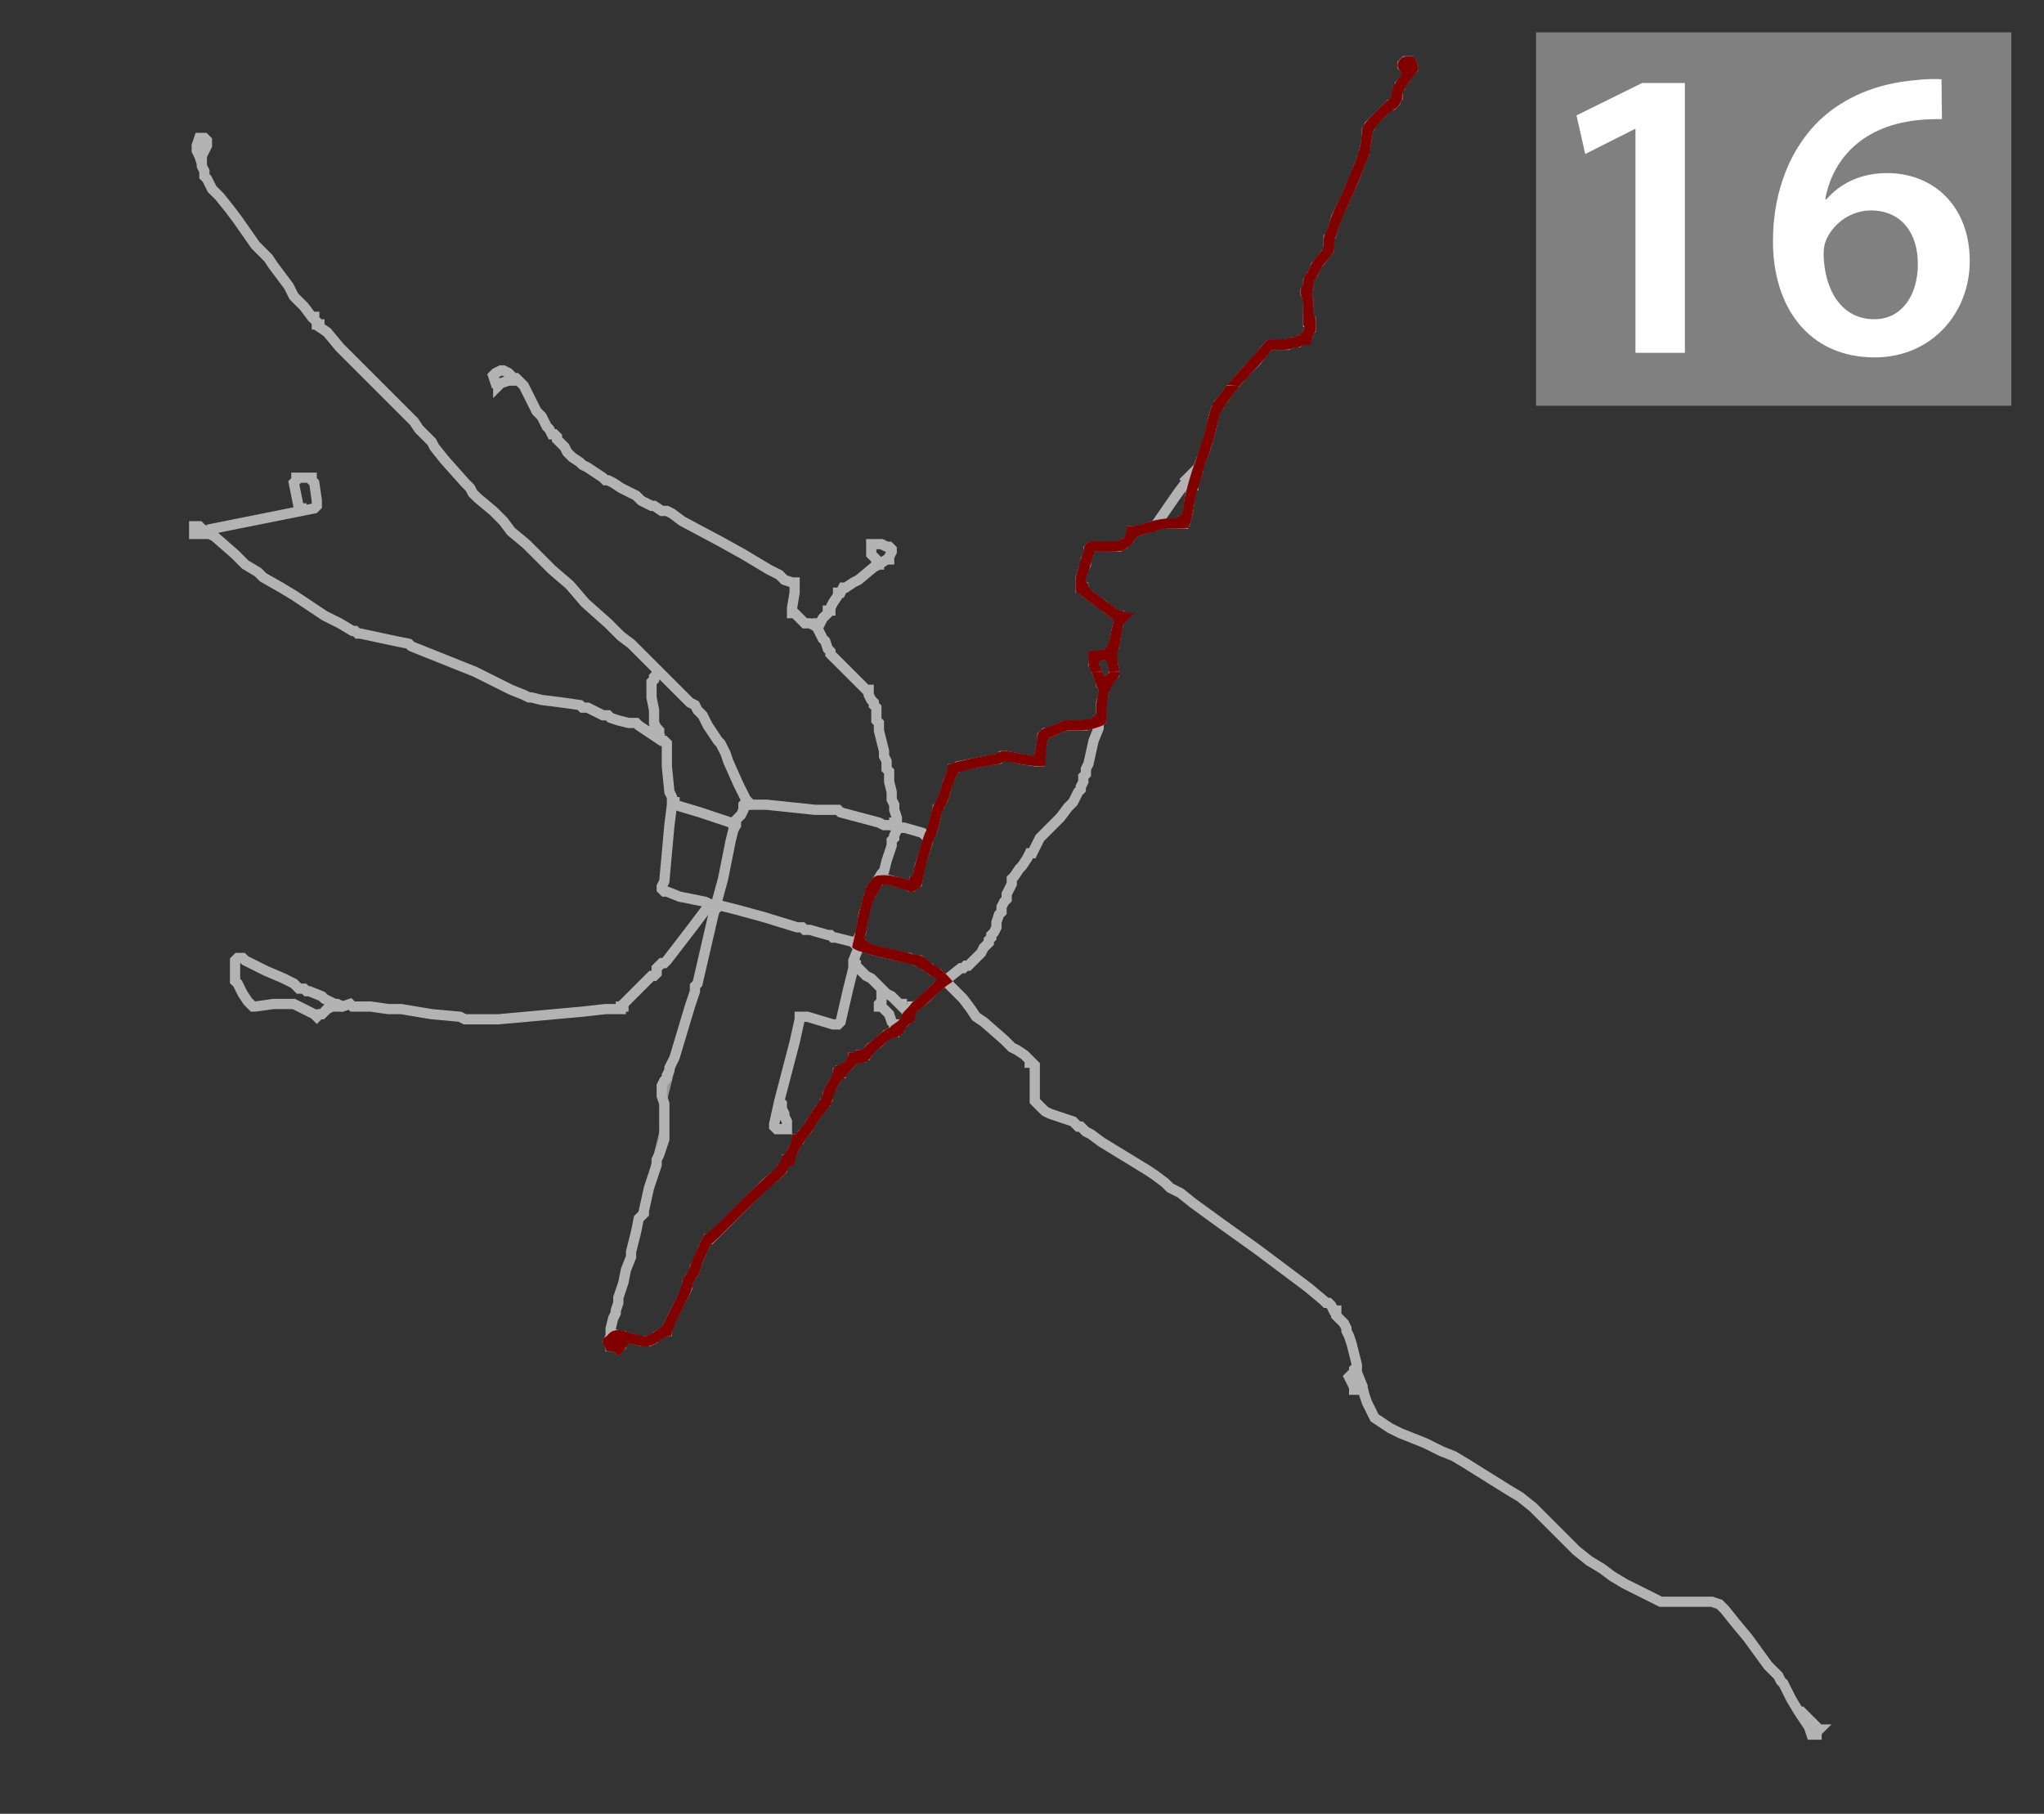 <?xml version="1.0" encoding="UTF-8" standalone="no"?>
<svg
   xmlns:ns="http://purl.org/dc/elements/1.1"
   xmlns:dc="http://purl.org/dc/elements/1.1/"
   xmlns:cc="http://creativecommons.org/ns#"
   xmlns:rdf="http://www.w3.org/1999/02/22-rdf-syntax-ns#"
   xmlns:svg="http://www.w3.org/2000/svg"
   xmlns="http://www.w3.org/2000/svg"
   xmlns:sodipodi="http://sodipodi.sourceforge.net/DTD/sodipodi-0.dtd"
   xmlns:inkscape="http://www.inkscape.org/namespaces/inkscape"
   width="800px"
   height="710px"
   viewBox="0 0 800 710"
   id="svg2"
   version="1.1"
   inkscape:version="0.91 r13725"
   sodipodi:docname="Linia nr 16.svg">
  <rect x="0" y="0" width="800" height="710" fill="#333333" stroke="none"/>
  <sodipodi:namedview
     pagecolor="#ffffff"
     bordercolor="#666666"
     borderopacity="1"
     objecttolerance="10"
     gridtolerance="10"
     guidetolerance="10"
     inkscape:pageopacity="0"
     inkscape:pageshadow="2"
     inkscape:window-width="1366"
     inkscape:window-height="706"
     id="namedview188"
     showgrid="false"
     inkscape:zoom="0.80348575"
     inkscape:cx="360.32247"
     inkscape:cy="426.47723"
     inkscape:window-x="-8"
     inkscape:window-y="-8"
     inkscape:window-maximized="1"
     inkscape:current-layer="svg2" />
  <!-- GENERATION TIME Fri Aug 28 23:43:25 CEST 2015 -->
  <title
     id="title">Trams in Szczecin</title>
  <desc
     id="description">
Created with ShareMap.org.
License: CC-BY-SA 3.0.
To see interactive map visit http://sharemap.org/public/Trams_in_Szczecin.
Trams in Szczecin
</desc>
  <!-- 	 -->
  <!-- End of background -->
  <!-- Normal layer this.components -->
  <!-- End of normal layer this.components -->
  <!--Top layer points-->
  <!--End of top layer points-->
  <!--Footer - map scale and attribution-->
  <!--End of this.footer-->
  <defs
     id="defs186" />
  <g
     id="g4227">
    <g
       style="stroke:#b3b3b3"
       id="root"
       height="710"
       width="800"
       y="0"
       x="0">
      <g
         style="stroke:#b3b3b3"
         id="New_container_22"
         height="710"
         width="800"
         y="0"
         x="0" />
      <path
         id="Line_a_1345926926_28"
         style="fill:none;stroke:#b3b3b3;stroke-width:4"
         d="m 531,537 0,-3 -2,-8 -1,-3 -1,-2 0,-1 -1,-2 -2,-2 -1,-1 0,-2 -1,0 -1,-2 -1,-1 -1,0 -1,-1 -6,-5 -20,-15 -14,-10 -11,-8 -5,-4 -4,-2 -2,-2 -4,-3 -3,-2 -18,-11 -4,-3 -2,-1 -2,-2 -1,0 -1,-1 -1,-1 -3,-1 -6,-2 -2,-1 -1,-1 -1,-1 -1,-1 -1,-1 0,-1 0,-1 0,-2 0,-5 0,-2 0,-1 0,-2 -1,-1 -1,0 0,-1 -2,-2 -3,-2 -2,-1 -3,-3 -8,-7 -3,-2 -2,-3 -3,-4 -4,-4 -4,-4 -2,-2 -2,-1 -1,-1 -2,-1 -1,-1 -1,-1 -2,0 -2,-1 -1,0 -9,-2 -4,-1 -3,-1 -2,-1 0,-1 -1,-1 0,-1 1,-2 1,-7 2,-7 1,-1 2,-4 1,-1 1,-1 0,0 1,0 4,1 4,1 2,1 1,0 0,0 1,-1 0,0 0,-1 1,0 1,-6 3,-9 0,-1 0,-1 0,-1 0,0 -1,0 -1,-1 -7,-2 -2,0 -1,-1 0,0 0,-1 0,-1 0,-1 -1,-3 0,-1 0,-1 -1,-2 0,-3 -1,-4 0,-2 0,-1 0,-1 -1,-1 0,-3 -1,-2 0,-2 -2,-8 0,-3 -1,-1 0,-4 0,-1 -1,-1 0,-1 -1,-1 -1,-2 0,-2 -1,0 -1,-1 -7,-7 -4,-4 -1,-1 0,0 -1,-1 0,-1 -1,-1 -1,-3 -1,-1 -2,-4 0,0 0,-1 0,-1 1,0 0,0 1,-2 2,-2 0,-1 1,0 0,-1 0,0 1,-2 2,-3 0,-1 1,0 1,-2 1,0 3,-2 2,-1 6,-5 2,-1 3,-2 1,0 0,0 0,-1 0,0 1,-2 0,0 0,-1 0,0 -1,-1 0,0 -1,0 -2,-1 -3,0 -1,0 0,0 0,0 0,2 0,0 0,1 0,1 3,3 0,1 -1,0 0,1"
         inkscape:connector-curvature="0" />
      <path
         id="Line_a_1345926926_48"
         style="fill:none;stroke:#b3b3b3;stroke-width:4"
         d="m 320,246 0,-1 0,0 -1,0 0,0 -2,-1 -1,0 -1,0 -2,-2 -2,-2 -1,0 0,-1 0,0 0,0 0,-1 1,-6 0,-2 0,-1 0,0 0,0 0,-1 -1,0 -3,-1 -1,-1 -1,-1 -4,-2 -10,-6 -9,-5 -15,-8 -4,-3 -2,-1 -2,0 -3,-2 -1,0 -4,-2 -2,-2 -6,-3 -3,-2 -2,-1 -1,0 -1,-1 -6,-4 -2,-1 -1,-1 -3,-2 -2,-2 -1,-2 -1,-1 -2,-2 0,-1 -1,-1 -1,0 -1,-2 -1,-1 -1,-2 -1,-2 -2,-2 -1,-2 -4,-8 -2,-2 0,0 -1,-1 -1,0 -1,-1 -1,-1 -2,-1 -1,0 -2,1 0,0 -1,1 0,0 1,3 1,0 0,1 1,-1 3,-1 1,0 1,0 0,-1 1,0 1,1"
         inkscape:connector-curvature="0" />
      <path
         id="Line_a_1345926926_68"
         style="fill:none;stroke:#b3b3b3;stroke-width:4"
         d="m 337,370 -2,-1 -8,-2 -1,0 -1,-1 -1,0 -7,-2 -2,0 -1,-1 -2,0 -13,-4 -11,-3 -8,-2 -2,0 -2,-1 -10,-2 -5,-2 -1,0 0,0 -1,-1 0,0 0,-1 1,-2 2,-22 1,-8 0,-1 0,0 0,-2 -1,-2 -1,-10 0,-4 0,-5 -1,-1 0,0 -1,0 -6,-4 -3,-2 -1,-1 -3,0 -4,-1 -3,-1 -1,-1 -2,0 -6,-3 -2,0 -1,-1 -7,-1 -8,-1 -4,-1 -1,0 -2,-1 -5,-2 -14,-7 -25,-10 -1,-1 -5,-1 -14,-3 -1,0 -1,-1 -1,0 -5,-3 -6,-3 -12,-8 -5,-3 -7,-4 -1,-1 -1,-1 -5,-3 -4,-4 -8,-7 -2,-1 -1,-1 -2,-1 -1,-1 0,0 -1,0 -1,0 0,0 0,1 0,1 0,0 0,1 1,0 1,0 0,0 1,0 1,0 1,0 1,0"
         inkscape:connector-curvature="0" />
      <path
         id="Line_a_1345926926_79"
         style="fill:none;stroke:#b3b3b3;stroke-width:4"
         d="m 340,351 1,-2 0,-1 1,-1 3,-5 1,-1 0,0 0,0 1,-4 1,-3 1,-3 0,-2 1,-1 0,-1 1,-2 0,0 1,-1 1,0 1,0"
         inkscape:connector-curvature="0" />
      <path
         id="Line_a_1345926926_80"
         style="fill:none;stroke:#b3b3b3;stroke-width:4"
         d="m 351,323 0,1 0,0 0,1"
         inkscape:connector-curvature="0" />
      <path
         id="Line_a_1345926926_81"
         style="fill:none;stroke:#b3b3b3;stroke-width:4"
         d="m 351,323 -2,0 -1,0 -2,0 -2,-1 -15,-4 -1,-1 -5,0 -4,0 -19,-2 -5,0 -1,0 -1,0 -1,0 -1,1 0,1 -1,2 -2,2 0,1 -1,0 0,0 -1,0 -6,-2 -6,-2 -10,-3 0,-1 -1,0 0,0 0,0"
         inkscape:connector-curvature="0" />
      <path
         id="Line_a_1345926926_101"
         style="fill:#999999;stroke:#b3b3b3;stroke-width:4"
         d="m 288,322 0,1 -1,2 -1,4 -3,15 -3,11 -1,4 -6,26 -1,1 0,2 -2,6 -6,20 -2,4 0,1 -1,2 0,1 -1,1 -1,2 0,1 0,1 0,2 1,3 0,1 0,7 0,3 0,1 0,2 -2,6 -1,2 0,2 -3,9 -2,9 0,1 -1,1 -1,1 -1,5 -2,8 0,2 -2,5 -1,5 -2,6 0,2 -1,3 0,1 -1,2 -1,4 0,1 0,1 0,1 -1,2 1,1 0,1 1,0 1,0 1,1 1,-1 0,0 0,-1 1,-1 -1,-1 0,-1 -1,0 0,0 -2,-1 0,0 -1,0 0,-1 0,-1"
         inkscape:connector-curvature="0" />
      <path
         id="Line_a_1345926926_121"
         style="fill:none;stroke:#b3b3b3;stroke-width:4"
         d="m 242,523 5,1 4,1 1,0 2,0 2,-1 1,-1 3,-2 1,0 0,-1 1,-2 5,-10 2,-4 0,-2 1,-2 1,-1 1,-2 0,-1 1,-2 2,-5 1,-2 1,-2 1,0 3,-3 4,-4 4,-4 11,-11 5,-4 1,-1 0,-1 1,-1 0,0 1,-1 0,-1 1,0 0,-1 2,-4 1,-2 0,-1 1,0 1,-2 1,-1 1,-1 1,-2 4,-6 1,-1 1,-1 0,-1 1,-1 0,-2 1,-2 3,-5 0,-1 1,0 0,-1 1,0 3,-3 1,-1 0,-1 1,0 1,0 1,0 0,-1 1,0 1,0 1,-2 1,-1 3,-2 1,-1 1,-1 1,-1 2,-1 0,0 1,-1 1,0 0,-1 1,0 0,-1 1,0 1,-1 1,-1 0,-1 1,0 0,-1 0,-1 1,-1 0,-1 1,0 4,-3 5,-5 4,-3 5,-4 0,0 1,0 1,-1 1,0 1,-1 1,-1 1,-1 1,-1 1,-1 1,-2 1,-1 1,-1 0,-1 1,-1 0,-1 1,-1 1,-2 0,-2 1,-3 1,-1 0,-2 1,-2 1,-1 0,-2 2,-4 0,-2 1,-1 2,-3 1,-1 2,-3 1,-2 1,0 1,-2 2,-4 3,-3 1,-1 2,-2 1,-1 1,-1 3,-4 1,-1 1,-1 0,0 1,-2 1,-2 1,-1 0,-1 1,-2 0,-2 1,-1 0,-1 0,-1 1,-2 2,-9 2,-5 0,-2 1,-1 0,-2 0,-3 0,-2 1,-4 0,-2 0,-1 1,0 1,-2 2,-2 0,0 0,-1 0,-1 -1,-4 0,-1 0,-1 0,-1 1,-2 1,-6 1,-4 1,-1 -1,0 0,-1 -1,0 -4,-3 -1,-1 -3,-2 -4,-3 -1,-1 0,-1 -1,0 0,-1 0,0 0,-1 0,0 0,-1 0,-1 1,-3 1,-2 0,-2 1,-2 0,-1 0,-1 0,0 1,-1 1,0 0,0 1,0 1,0 2,0 1,0 1,0 2,0 1,0 1,0 2,-1 1,-1 1,-1 1,-2 0,-1 1,0 1,0 3,-1 3,-1 1,0 2,-1 1,0 3,0 5,0 0,-1 1,0 1,-4 1,-7 2,-6 1,-3 0,-1 3,-8 2,-7 1,-5 1,-3 1,-1 0,-1 1,-1 1,-1 2,-3 6,-7 5,-5 3,-4 1,-1 1,-1 1,0 2,0 1,0 0,0 1,0 0,0 2,0 2,-1 2,0 1,-1 2,0 0,-1 1,-1 0,-1 1,-1 0,-1 0,-1 0,-1 -1,0 0,-1 0,-1 0,-1 0,-3 0,-2 0,-1 -1,-2 0,-1 1,-1 0,-1 0,0 0,-1 0,-1 1,-2 1,-1 1,-3 2,-2 2,-3 1,-1 0,-1 0,-2 0,-2 1,-1 2,-7 3,-6 4,-9 3,-8 1,-2 0,-1 1,-5 0,-1 0,-1 0,-1 1,-1 0,-1 1,-1 6,-6 1,-1 1,0 1,-1 0,-1 1,-1 0,-1 0,-1 0,-1 0,0 1,-1 0,-1 2,-2 1,-2 2,-2 0,0 0,-1 -1,-2 0,0 -1,0 -1,0 -1,1 0,0 0,1 0,0 1,1 1,2 0,0 0,1 0,0"
         inkscape:connector-curvature="0" />
      <path
         id="Line_a_1345926926_141"
         style="fill:none;stroke:#b3b3b3;stroke-width:4"
         d="m 334,369 1,1 1,0 0,1 -2,5 0,1 0,1 0,1 -2,8 -3,13 0,0 -1,1 0,0 -1,0 -1,0 -10,-3 -1,0 -1,0 -1,0 0,1 -2,9 -6,23 -2,9 0,1 1,1 0,0 2,0 1,0 0,0 1,0 0,-1 0,-1 0,0 0,-1 -1,-2 0,-1 -1,-2 0,-2 -1,-1"
         inkscape:connector-curvature="0" />
      <path
         id="Line_a_1345926926_142"
         style="fill:none;stroke:#b3b3b3;stroke-width:4"
         d="m 334,376 1,1 0,1 2,2 1,1 1,1 2,1 1,1 1,1 1,1 1,1 2,2 2,1 3,3 1,0 0,1 1,1 0,0 1,1 1,0 0,0 1,-1"
         inkscape:connector-curvature="0" />
      <path
         id="Line_a_1345926926_143"
         style="fill:none;stroke:#b3b3b3;stroke-width:4"
         d="m 345,387 0,1 0,1 0,0 0,3 -1,1 0,0 0,1 1,0 2,2 1,1 1,3 1,1 0,1 0,1 0,1 -1,0"
         inkscape:connector-curvature="0" />
      <path
         id="Line_a_1345926926_154"
         style="fill:none;stroke:#b3b3b3;stroke-width:4"
         d="m 363,328 1,-1 1,-2 1,-4 1,-5 1,-1 1,-2 1,-3 1,-4 2,-4 0,-1 1,0 1,-1 10,-2 6,-1 1,-1 2,0 5,1 6,1 1,0 0,0 1,0 0,-1 0,-2 1,-5 0,-1 0,-1 1,-1 1,0 7,-3 1,0 1,0 2,0 4,0 3,-1 1,1 0,0 1,0 0,1 0,0"
         inkscape:connector-curvature="0" />
      <path
         id="Line_a_1345926926_155"
         style="fill:none;stroke:#b3b3b3;stroke-width:4"
         d="m 428,283 1,0 1,0 0,-1 0,0 1,0"
         inkscape:connector-curvature="0" />
      <path
         id="Line_a_1345926926_175"
         style="fill:none;stroke:#b3b3b3;stroke-width:4"
         d="m 294,315 -1,0 0,-1 -1,-1 -3,-6 -4,-9 -1,-3 -1,-2 -1,-2 -1,-1 -4,-6 -2,-4 -1,-1 -1,-1 -1,-2 -2,-1 -4,-4 -3,-3 -3,-3 -1,-1 -1,-1 -2,-2 -5,-5 -2,-2 -2,-2 -4,-3 -5,-5 -9,-8 -6,-7 -7,-6 -6,-6 -4,-4 -6,-5 -3,-4 -4,-4 -6,-5 -2,-2 -1,-2 -2,-2 -8,-9 -4,-5 -1,-2 -4,-4 -1,-1 -2,-3 -3,-3 -2,-2 -1,-1 -4,-4 -7,-7 -6,-6 -6,-6 -5,-6 -3,-2 0,-1 -1,0 0,-1 -1,-1 0,-1 -1,0 -3,-4 -3,-3 -1,-1 -1,-2 -1,-2 -6,-8 -2,-3 -5,-5 -7,-10 -3,-4 -4,-5 -2,-2 -1,-1 -1,-2 -1,-2 -1,-1 0,-2 -1,-2 0,-1 -1,-3 -1,-2 0,-1 0,-1 1,-3 1,0 0,0 1,0 1,1 0,0 0,1 0,0 0,1 -2,4 0,1 0,1 0,1"
         inkscape:connector-curvature="0" />
      <path
         id="Line_a_1345926926_186"
         style="fill:none;stroke:#b3b3b3;stroke-width:4"
         d="m 259,289 -1,-1 0,-2 -1,-1 -1,-2 0,0 0,-3 0,-2 -1,-5 0,-3 0,-2 0,-1 1,-1 0,-1 1,-1 1,0 1,0"
         inkscape:connector-curvature="0" />
      <path
         id="Line_a_1345926926_187"
         style="fill:none;stroke:#b3b3b3;stroke-width:4"
         d="m 257,264 0,-1 0,0 0,-1"
         inkscape:connector-curvature="0" />
      <path
         id="Line_a_1345926926_188"
         style="fill:none;stroke:#b3b3b3;stroke-width:4"
         d="m 257,285 0,0 0,1 -1,0 0,1 -1,0 0,0"
         inkscape:connector-curvature="0" />
      <path
         id="Line_a_1345926926_198"
         style="fill:none;stroke:#b3b3b3;stroke-width:4"
         d="m 280,357 0,-1 1,-1 1,0 0,0"
         inkscape:connector-curvature="0" />
      <path
         id="Line_a_1345926926_199"
         style="fill:none;stroke:#b3b3b3;stroke-width:4"
         d="m 280,354 -2,0 -1,1 -3,4 -3,4 -10,13 -1,1 -1,0 -1,1 -1,1 0,1 0,1 -1,1 -1,0 -6,6 -4,4 -1,1 0,1 -1,0 0,1 0,0 -1,0 -1,0 -4,0 -9,1 -33,3 -4,0 -2,0 -4,0 -3,0 -2,-1 -11,-1 -12,-2 -5,0 -7,-1 -7,0 -1,-1 -3,1 -2,-1 -1,0 -2,-1 -2,-1 -1,-1 -5,-2 -1,0 -1,-1 -1,0 -1,0 -2,-2 -4,-2 -7,-3 -6,-3 -2,-1 -1,-1 -2,0 -1,1 0,1 0,7 1,1 2,4 2,3 1,1 1,1 1,0 0,0 7,-1 7,0 1,0 8,4 1,1 1,-1 1,0 1,-1 1,-1 2,-1 3,0 1,0"
         inkscape:connector-curvature="0" />
      <path
         id="Line_a_1345926926_200"
         style="fill:none;stroke:#b3b3b3;stroke-width:4"
         d="m 432,269 -1,-1 0,-1 -3,-7 0,-1 0,-1 0,-1 1,0 4,-1 2,-1 0,-1 1,-1"
         inkscape:connector-curvature="0" />
      <path
         id="Line_a_1345926926_201"
         style="fill:none;stroke:#b3b3b3;stroke-width:4"
         d="m 435,257 -1,-1 -1,0"
         inkscape:connector-curvature="0" />
      <path
         id="Line_a_1345926926_202"
         style="fill:none;stroke:#b3b3b3;stroke-width:4"
         d="m 431,267 1,1 0,0 1,-1"
         inkscape:connector-curvature="0" />
      <path
         id="Line_a_1345926926_203"
         style="fill:none;stroke:#b3b3b3;stroke-width:4"
         d="m 452,206 9,-13 3,-4 1,0 1,1 1,1 0,1"
         inkscape:connector-curvature="0" />
      <path
         id="Line_a_1345926926_204"
         style="fill:none;stroke:#b3b3b3;stroke-width:4"
         d="m 463,189 3,-3 0,0 2,-2 1,0"
         inkscape:connector-curvature="0" />
      <path
         id="Line_a_1345926926_214"
         style="fill:none;stroke:#b3b3b3;stroke-width:4"
         d="m 286,322 1,1 0,0 0,1"
         inkscape:connector-curvature="0" />
      <path
         id="Line_a_1345926926_215"
         style="fill:none;stroke:#b3b3b3;stroke-width:4"
         d="m 291,317 0,-2 1,-1 0,0 0,-1"
         inkscape:connector-curvature="0" />
      <path
         id="Line_a_1345926926_216"
         style="fill:none;stroke:#b3b3b3;stroke-width:4"
         d="m 83,210 0,-2 0,-1 40,-8 1,-1 0,-1 0,-1 -1,-7 -1,-1 0,-1 0,0 -1,0 -1,0 -4,0 0,1 -1,1 0,0 2,10 0,0 0,1"
         inkscape:connector-curvature="0" />
      <path
         id="Line_a_1345926926_217"
         style="fill:none;stroke:#b3b3b3;stroke-width:4"
         d="m 117,199 1,0 0,1"
         inkscape:connector-curvature="0" />
      <path
         id="Line_a_1345926926_227"
         style="fill:none;stroke:#b3b3b3;stroke-width:4"
         d="m 531,537 2,5 -1,1 -1,1 -1,0 0,-1 -1,-2 -1,-2 1,-1 1,-1 0,-1 1,-1 0,-1"
         inkscape:connector-curvature="0" />
      <path
         id="Line_a_1345926926_228"
         style="fill:none;stroke:#b3b3b3;stroke-width:4"
         d="m 530,537 1,0 0,0"
         inkscape:connector-curvature="0" />
      <path
         id="Line_a_1345926926_390"
         style="fill:none;stroke:#b3b3b3;stroke-width:4"
         d="m 336,371 0,-2 0,-1"
         inkscape:connector-curvature="0" />
      <path
         id="Line_a_1345926926_391"
         style="fill:none;stroke:#b3b3b3;stroke-width:4"
         d="m 335,369 1,0 0,-1 0,0"
         inkscape:connector-curvature="0" />
      <path
         id="Line_a_1345926926_401"
         style="fill:none;stroke:#b3b3b3;stroke-width:4"
         d="m 533,542 1,4 1,3 2,4 1,2 3,2 3,2 4,2 10,4 4,2 2,1 5,2 5,3 16,10 5,3 5,4 12,12 5,5 5,4 5,3 4,3 5,3 4,2 4,2 4,2 2,1 3,0 6,0 10,0 1,0 3,1 2,2 4,5 5,6 8,11 4,4 1,2 1,1 1,2 2,4 3,5 4,6 1,3 1,0 0,0 1,0 0,-1 1,-1 -1,0 0,-1 -6,-6 -1,0 0,0"
         inkscape:connector-curvature="0" />
      <path
         id="Line_a_1581152026_52"
         style="fill:none;stroke:#b3b3b3;stroke-width:4"
         d="m 349,323 1,0 0,-1 1,0 0,-1 0,0"
         inkscape:connector-curvature="0" />
      <path
         id="Line_a_1581152026_62"
         style="fill:none;stroke:#b3b3b3;stroke-width:4"
         d="m 532,544 1,0 0,1"
         inkscape:connector-curvature="0" />
    </g>
    <path
       id="rect4170"
       d="m 601.695,13.162 185.021,0 0,145.159 -185.021,0 z"
       style="fill:#808080;fill-opacity:1;stroke:#808080;stroke-opacity:1"
       inkscape:connector-curvature="0" />
    <g
       id="text4184"
       style="font-style:normal;font-weight:normal;font-size:40px;line-height:125%;font-family:sans-serif;letter-spacing:0px;word-spacing:0px;fill:#000000;fill-opacity:1;stroke:none;stroke-width:1px;stroke-linecap:butt;stroke-linejoin:miter;stroke-opacity:1">
      <path
         id="path4258"
         style="font-style:normal;font-variant:normal;font-weight:600;font-stretch:normal;font-size:162.5px;font-family:'Myriad Pro';-inkscape-font-specification:'Myriad Pro Semi-Bold';fill:#ffffff"
         d="m 640.103,138.117 19.337,0 0,-105.625 -16.738,0 -25.675,12.675 3.413,15.113 19.337,-9.75 0.325,0 0,87.587 z"
         inkscape:connector-curvature="0" />
      <path
         id="path4260"
         style="font-style:normal;font-variant:normal;font-weight:600;font-stretch:normal;font-size:162.5px;font-family:'Myriad Pro';-inkscape-font-specification:'Myriad Pro Semi-Bold';fill:#ffffff"
         d="m 759.891,31.029 c -2.438,-0.163 -5.688,-0.163 -10.075,0.325 -15.113,1.3 -27.788,6.5 -37.538,15.6 -11.05,10.562 -18.363,27.137 -18.363,47.45 0,26 14.137,45.5 39.812,45.5 22.425,0 37.212,-17.55 37.212,-37.7 0,-21.45 -14.137,-34.45 -32.337,-34.45 -10.562,0 -18.525,4.225 -23.725,10.238 l -0.487,0 c 2.6,-14.625 13.325,-28.275 35.425,-30.875 4.062,-0.487 7.312,-0.487 10.238,-0.487 l -0.163,-15.6 z m -26.325,93.925 c -12.838,0 -19.5,-11.375 -19.825,-25.35 0,-2.763 0.487,-4.713 1.3,-6.338 3.087,-6.338 9.75,-10.887 17.225,-10.887 11.7,0 18.363,8.613 18.363,20.962 0,12.675 -6.662,21.613 -16.9,21.613 l -0.163,0 z"
         inkscape:connector-curvature="0" />
    </g>
    <path
       inkscape:connector-curvature="0"
       id="path4230"
       d="m 241.156,529.733 c -0.755,-0.788 -1.136,-0.937 -2.396,-0.937 -1.419,0 -1.498,-0.044 -1.498,-0.839 0,-0.478 -0.346,-1.2 -0.803,-1.677 -0.778,-0.812 -0.787,-0.87 -0.303,-1.806 0.275,-0.532 0.636,-0.967 0.801,-0.967 0.165,0 0.687,-0.439 1.159,-0.975 1.236,-1.405 2.438,-1.824 4.618,-1.61 1.012,0.099 2.001,0.307 2.198,0.462 0.516,0.406 6.497,1.813 7.706,1.813 0.569,0 1.449,-0.311 1.983,-0.7 0.528,-0.385 1.812,-1.302 2.853,-2.039 l 1.893,-1.339 3.882,-7.76 c 2.787,-5.571 3.882,-8.072 3.882,-8.867 0,-1.236 0.602,-2.563 1.899,-4.187 0.478,-0.599 1.005,-1.649 1.17,-2.334 0.341,-1.415 1.876,-5.056 4.099,-9.723 1.275,-2.678 1.633,-3.189 2.233,-3.189 0.524,0 3.491,-2.784 11.136,-10.45 5.732,-5.748 11.787,-11.565 13.455,-12.928 1.754,-1.433 3.034,-2.709 3.034,-3.026 0,-0.302 0.42,-0.951 0.933,-1.443 0.669,-0.641 0.933,-1.186 0.933,-1.925 0,-0.822 0.126,-1.031 0.619,-1.031 0.877,0 3.426,-5.089 3.426,-6.839 0,-1.182 0.051,-1.251 0.933,-1.251 0.513,0 0.933,-0.146 0.933,-0.324 0,-0.178 0.612,-0.984 1.359,-1.789 0.748,-0.806 1.609,-1.955 1.914,-2.554 0.85,-1.669 4.653,-7.237 5.399,-7.905 0.364,-0.326 0.663,-0.834 0.663,-1.129 0,-0.295 0.21,-0.71 0.467,-0.923 0.257,-0.213 0.467,-0.797 0.467,-1.298 0,-1.035 0.384,-1.861 2.527,-5.435 1.069,-1.783 1.518,-2.865 1.518,-3.656 0,-0.791 0.138,-1.124 0.467,-1.124 0.257,0 0.467,-0.21 0.467,-0.467 0,-0.32 0.321,-0.467 1.023,-0.467 1.446,0 3.955,-2.523 3.955,-3.978 0,-0.978 0.031,-1.001 1.4,-1.001 1.037,0 1.4,-0.121 1.4,-0.467 0,-0.34 0.351,-0.467 1.293,-0.467 1.124,0 1.432,-0.163 2.361,-1.249 0.588,-0.687 1.721,-1.686 2.519,-2.221 0.798,-0.535 2.29,-1.778 3.317,-2.762 1.027,-0.985 2.392,-1.974 3.034,-2.198 0.642,-0.224 1.167,-0.522 1.167,-0.663 0,-0.141 0.662,-0.675 1.472,-1.189 1.731,-1.098 2.858,-2.378 2.873,-3.265 0.006,-0.349 0.727,-1.329 1.603,-2.178 0.875,-0.849 1.835,-1.933 2.133,-2.408 0.298,-0.475 1.274,-1.411 2.17,-2.079 0.896,-0.668 3.07,-2.617 4.832,-4.332 3.508,-3.413 3.49,-3.348 1.23,-4.491 -0.526,-0.266 -1.147,-0.714 -1.381,-0.995 -0.233,-0.281 -1.063,-0.835 -1.844,-1.231 -0.781,-0.396 -1.686,-1.015 -2.012,-1.376 -0.326,-0.361 -0.93,-0.656 -1.343,-0.656 -0.413,0 -1.04,-0.155 -1.394,-0.345 -0.354,-0.19 -3.738,-1.029 -7.52,-1.866 -5.875,-1.3 -9.34,-2.21 -11.397,-2.995 -0.257,-0.098 -0.731,-0.229 -1.055,-0.291 -1.202,-0.232 -3.301,-1.327 -3.297,-1.72 0.002,-0.224 0.289,-1.527 0.637,-2.896 0.348,-1.369 0.913,-4.308 1.256,-6.531 0.59,-3.822 2.308,-10.538 3.051,-11.927 0.187,-0.35 0.341,-0.972 0.341,-1.381 0,-0.409 0.36,-1.082 0.8,-1.496 0.44,-0.413 1.093,-1.272 1.45,-1.908 0.813,-1.447 1.8,-1.805 4.974,-1.805 2.341,0 7.888,1.129 9.325,1.898 0.487,0.261 0.564,0.173 0.564,-0.642 0,-0.726 0.139,-0.944 0.601,-0.944 0.65,0 0.801,-0.34 1.11,-2.489 0.111,-0.77 0.887,-3.57 1.726,-6.223 0.839,-2.653 1.747,-5.593 2.018,-6.534 0.271,-0.941 0.755,-2.077 1.075,-2.524 0.32,-0.447 1.041,-2.897 1.603,-5.445 0.808,-3.662 1.196,-4.838 1.854,-5.615 0.839,-0.99 1.693,-3.246 2.621,-6.927 0.277,-1.099 0.914,-2.81 1.415,-3.803 0.558,-1.105 0.911,-2.291 0.911,-3.059 0,-1.2 0.042,-1.253 0.987,-1.253 0.543,0 1.208,-0.198 1.478,-0.441 0.446,-0.4 14.071,-3.293 15.512,-3.293 0.335,0 0.964,-0.28 1.399,-0.622 0.895,-0.704 3.443,-0.834 5.783,-0.294 1.74,0.401 8.542,1.548 8.626,1.455 0.211,-0.235 1.375,-6.733 1.375,-7.676 0,-0.881 0.233,-1.366 1.026,-2.135 0.564,-0.547 1.307,-0.994 1.65,-0.994 0.343,0 2.248,-0.7 4.234,-1.556 l 3.61,-1.556 3.97,0 c 4.099,0 7.291,-0.622 7.291,-1.421 0,-0.205 0.28,-0.447 0.622,-0.536 0.564,-0.147 0.622,-0.423 0.618,-2.914 -0.002,-1.513 0.233,-3.763 0.522,-5 0.492,-2.104 0.492,-2.285 0.004,-2.825 -0.287,-0.317 -0.522,-0.818 -0.522,-1.114 0,-0.295 -0.42,-1.524 -0.933,-2.731 -0.513,-1.206 -0.933,-2.249 -0.933,-2.317 0,-0.068 0.917,-0.123 2.039,-0.123 1.985,0 2.047,0.024 2.364,0.933 0.179,0.513 0.426,0.933 0.548,0.933 0.122,0 0.625,-0.42 1.117,-0.933 0.793,-0.828 1.099,-0.933 2.703,-0.933 1.76,0 1.809,0.023 1.809,0.844 0,0.556 -0.411,1.273 -1.203,2.1 -2.646,2.763 -3.786,6.684 -3.78,12.995 0.005,4.662 0.242,4.341 -4.302,5.825 -2.641,0.863 -3.279,0.949 -6.998,0.949 l -4.092,0 -3.75,1.597 -3.75,1.597 -0.537,2.992 c -0.295,1.646 -0.534,4.077 -0.531,5.404 l 0.006,2.411 -2.419,0 c -1.331,0 -4.446,-0.362 -6.923,-0.804 -6.736,-1.203 -6.783,-1.207 -7.389,-0.675 -0.296,0.259 -1.518,0.632 -2.716,0.829 -6.769,1.111 -13.746,2.621 -14.269,3.089 -0.932,0.833 -2.407,4.039 -3.172,6.893 -0.971,3.625 -1.922,6.073 -2.75,7.085 -0.462,0.565 -0.922,1.948 -1.37,4.118 -0.922,4.471 -1.481,6.243 -2.396,7.591 -0.429,0.632 -0.779,1.462 -0.779,1.846 0,0.384 -0.678,2.723 -1.507,5.198 -0.918,2.741 -1.731,5.929 -2.08,8.156 -0.337,2.15 -0.716,3.656 -0.921,3.656 -0.192,0 -0.823,0.49 -1.404,1.089 -1.211,1.25 -2.494,1.427 -4.138,0.571 -0.548,-0.285 -2.811,-0.977 -5.03,-1.538 -3.073,-0.777 -4.136,-0.936 -4.46,-0.667 -0.234,0.194 -0.919,1.342 -1.522,2.549 -0.603,1.208 -1.342,2.476 -1.642,2.818 -0.714,0.814 -2.36,7.022 -2.806,10.579 -0.193,1.54 -0.568,3.311 -0.833,3.935 -0.46,1.083 -0.449,1.179 0.237,2.107 0.907,1.227 3.18,1.966 11.482,3.735 3.337,0.711 6.487,1.447 7.001,1.636 0.513,0.189 1.563,0.409 2.334,0.49 1.093,0.114 1.711,0.428 2.818,1.433 0.78,0.708 1.889,1.567 2.464,1.91 2.799,1.667 3.433,2.154 5.53,4.26 1.241,1.246 2.256,2.358 2.256,2.473 0,0.115 -0.665,0.596 -1.478,1.071 -0.813,0.474 -3.018,2.367 -4.901,4.206 -1.882,1.839 -4.123,3.866 -4.978,4.505 -3.057,2.281 -3.267,2.563 -3.267,4.39 0,1.516 -0.059,1.653 -0.713,1.653 -0.921,0 -3.332,2.429 -3.332,3.357 0,0.404 -0.193,0.688 -0.467,0.688 -0.257,0 -0.467,0.21 -0.467,0.467 0,0.259 -0.277,0.467 -0.622,0.467 -0.346,0 -0.622,0.207 -0.622,0.467 0,0.328 -0.331,0.467 -1.109,0.467 -1.433,0 -2.094,0.362 -4.197,2.298 -0.951,0.875 -2.421,2.082 -3.267,2.681 -0.956,0.677 -1.833,1.649 -2.316,2.566 -0.475,0.901 -0.99,1.476 -1.322,1.477 -0.299,6.2e-4 -0.544,0.211 -0.544,0.468 0,0.356 -0.39,0.467 -1.641,0.467 -1.633,0 -1.652,0.011 -4.045,2.418 -1.322,1.33 -2.404,2.66 -2.404,2.956 0,0.32 -0.238,0.538 -0.589,0.538 -0.936,0 -4.389,6.046 -4.389,7.684 0,0.743 -0.192,1.422 -0.467,1.65 -0.257,0.213 -0.467,0.692 -0.467,1.064 0,0.385 -0.55,1.207 -1.277,1.907 -1.324,1.276 -4.381,5.595 -5.495,7.764 -0.351,0.685 -1.085,1.665 -1.63,2.178 -0.545,0.513 -1.324,1.585 -1.73,2.382 -0.407,0.797 -0.867,1.497 -1.022,1.556 -0.156,0.059 -0.86,1.259 -1.565,2.667 -0.936,1.869 -1.282,2.94 -1.282,3.967 0,1.263 -0.074,1.407 -0.72,1.407 -0.864,0 -2.236,1.39 -2.506,2.538 -0.133,0.567 -1.295,1.71 -3.696,3.637 -1.984,1.592 -8.221,7.538 -14.39,13.72 -5.989,6 -11.043,10.909 -11.233,10.909 -0.19,0 -0.771,0.945 -1.292,2.1 -1.907,4.228 -3.19,7.428 -3.19,7.959 0,0.774 -1.172,2.985 -2.22,4.186 -0.66,0.757 -0.892,1.343 -0.892,2.258 0,0.963 -0.895,3.025 -4.045,9.321 -2.88,5.757 -4.045,8.399 -4.045,9.176 0,1.053 -0.041,1.091 -1.167,1.093 -0.889,10e-4 -1.537,0.295 -2.723,1.235 -3.71,2.941 -5.824,3.386 -10.417,2.194 l -2.327,-0.604 -0.707,0.664 c -0.389,0.365 -0.707,0.89 -0.707,1.167 0,0.277 -0.602,1.094 -1.338,1.817 l -1.338,1.313 -0.898,-0.937 z"
       style="fill:#800000;stroke:#800000;stroke-width:0.311" />
    <path
       inkscape:connector-curvature="0"
       id="path4232"
       d="m 426.643,261.675 c -0.343,-0.831 -0.515,-2.143 -0.515,-3.926 l 0,-2.678 2.256,-0.171 c 2.63,-0.2 4.589,-0.724 4.589,-1.227 0,-0.195 0.283,-0.656 0.629,-1.024 0.422,-0.449 0.786,-1.583 1.107,-3.443 0.263,-1.525 0.691,-3.607 0.952,-4.626 l 0.474,-1.853 -0.874,-0.637 c -0.481,-0.35 -1.507,-1.16 -2.281,-1.8 -0.774,-0.64 -2.247,-1.75 -3.274,-2.467 -2.894,-2.02 -6.501,-4.791 -6.967,-5.352 -0.232,-0.279 -0.684,-0.507 -1.005,-0.507 -0.534,0 -0.584,-0.278 -0.584,-3.253 0,-2.751 0.125,-3.579 0.808,-5.367 0.444,-1.163 0.915,-2.744 1.046,-3.515 0.131,-0.77 0.468,-1.921 0.748,-2.557 0.28,-0.636 0.51,-1.624 0.51,-2.195 0,-0.766 0.269,-1.299 1.026,-2.032 l 1.026,-0.994 5.741,-0.001 c 5.18,-9.4e-4 5.84,-0.062 6.755,-0.619 1.389,-0.847 2.25,-2.366 2.252,-3.969 l 0.001,-1.322 1.806,0 c 1.256,0 2.796,-0.338 5.056,-1.111 3.773,-1.289 7.6,-1.998 10.796,-2 1.797,-9.3e-4 2.256,-0.096 2.256,-0.468 0,-0.288 0.293,-0.467 0.766,-0.467 0.92,0 1.118,-0.62 1.889,-5.912 0.464,-3.181 2.754,-11.411 4.07,-14.624 0.245,-0.599 0.509,-1.369 0.585,-1.711 0.077,-0.342 0.831,-2.653 1.676,-5.134 0.845,-2.481 1.772,-5.562 2.061,-6.845 1.211,-5.388 1.743,-7.337 2.332,-8.554 0.343,-0.708 0.623,-1.425 0.623,-1.593 0,-0.168 0.566,-0.858 1.257,-1.533 0.691,-0.675 1.828,-2.104 2.526,-3.175 l 1.268,-1.947 2.453,0 c 1.349,0 2.453,0.061 2.453,0.137 0,0.075 -0.563,0.787 -1.25,1.581 -0.688,0.795 -1.793,2.244 -2.456,3.221 -0.663,0.977 -1.431,1.962 -1.705,2.19 -0.275,0.228 -0.499,0.653 -0.499,0.944 0,0.291 -0.334,0.844 -0.743,1.228 -0.743,0.698 -1.383,2.59 -2.064,6.1 -0.594,3.063 -2.39,9.087 -3.884,13.021 -0.77,2.027 -1.399,3.9 -1.399,4.161 0,0.552 -2.062,7.265 -2.655,8.643 -0.221,0.513 -0.624,2.474 -0.896,4.356 -0.59,4.085 -1.761,9.179 -2.111,9.179 -0.137,0 -0.25,0.21 -0.25,0.467 0,0.396 -0.779,0.467 -5.146,0.467 -4.532,0 -5.292,0.074 -6.366,0.622 -0.671,0.342 -1.47,0.616 -1.777,0.608 -0.306,-0.008 -2.057,0.447 -3.891,1.011 -2.993,0.92 -3.374,1.12 -3.725,1.956 -0.602,1.434 -2.389,3.238 -4.034,4.071 -1.401,0.71 -1.796,0.754 -6.787,0.754 l -5.3,0 0,0.793 c 0,0.436 -0.236,1.241 -0.525,1.789 -0.289,0.548 -0.623,1.626 -0.744,2.396 -0.121,0.77 -0.581,2.24 -1.024,3.267 -0.917,2.128 -1.09,4.2 -0.352,4.2 0.32,0 0.467,0.321 0.467,1.025 0,1.061 0.591,1.583 6.534,5.775 0.77,0.543 2.24,1.681 3.267,2.528 1.491,1.231 2.102,1.543 3.034,1.551 0.825,0.007 1.167,0.147 1.167,0.477 0,0.365 0.423,0.467 1.936,0.467 l 1.936,0 -2.075,2.1 -2.075,2.1 -0.619,3.111 c -0.34,1.711 -0.716,3.812 -0.835,4.667 -0.119,0.856 -0.408,1.934 -0.643,2.396 -0.555,1.094 -0.537,3.697 0.04,5.849 0.253,0.941 0.461,1.874 0.463,2.073 0.002,0.223 -0.709,0.402 -1.856,0.467 l -1.859,0.105 -0.539,-2.291 c -0.297,-1.26 -0.705,-2.354 -0.908,-2.432 -0.203,-0.078 -0.944,0.013 -1.646,0.202 -1.386,0.373 -1.542,0.764 -0.85,2.124 1.072,2.108 1.038,2.176 -1.144,2.291 l -1.986,0.105 -0.515,-1.248 z"
       style="fill:#800000;stroke:#800000;stroke-width:0.311" />
    <path
       inkscape:connector-curvature="0"
       id="path4234"
       d="m 482.841,150.758 -2.278,-0.158 2.383,-2.8 c 1.31,-1.54 3.678,-4.13 5.261,-5.756 1.583,-1.626 3.344,-3.586 3.915,-4.356 0.57,-0.77 1.743,-2.135 2.607,-3.034 l 1.57,-1.634 3.744,-0.011 c 2.658,-0.008 3.97,-0.14 4.522,-0.456 0.428,-0.245 1.216,-0.45 1.751,-0.456 0.535,-0.006 1.147,-0.221 1.36,-0.478 0.213,-0.257 0.629,-0.467 0.923,-0.467 0.618,0 1.566,-0.942 1.566,-1.556 0,-0.23 0.229,-0.671 0.509,-0.98 0.471,-0.521 0.471,-0.577 0,-0.758 -0.442,-0.17 -0.511,-0.873 -0.52,-5.374 -0.008,-3.902 -0.121,-5.37 -0.456,-5.956 -0.6,-1.05 -0.6,-3.547 0,-4.045 0.286,-0.237 0.467,-0.92 0.467,-1.762 0,-1.398 0.816,-3.407 1.672,-4.117 0.26,-0.216 0.706,-1.116 0.992,-2.002 0.316,-0.977 1.036,-2.16 1.831,-3.01 0.721,-0.77 1.825,-2.136 2.453,-3.034 1.074,-1.537 1.142,-1.776 1.142,-4.025 0,-1.885 0.122,-2.527 0.574,-3.033 0.316,-0.353 0.963,-2.042 1.439,-3.754 0.475,-1.711 1.528,-4.442 2.338,-6.067 2.183,-4.378 5.683,-12.4 7.262,-16.646 0.764,-2.054 1.599,-4.224 1.857,-4.823 0.623,-1.448 1.465,-6.314 1.465,-8.467 0,-1.153 0.155,-1.852 0.467,-2.111 0.257,-0.213 0.467,-0.614 0.467,-0.89 0,-0.588 8.983,-9.689 9.564,-9.689 0.216,0 0.393,-0.193 0.393,-0.429 0,-0.236 0.21,-0.603 0.467,-0.816 0.306,-0.254 0.467,-0.947 0.467,-2.012 0,-1.23 0.151,-1.762 0.622,-2.188 0.342,-0.31 0.622,-0.793 0.622,-1.074 0,-0.281 0.56,-1.058 1.245,-1.726 1.45,-1.416 1.528,-1.949 0.467,-3.21 -1.17,-1.39 -1.074,-3.07 0.248,-4.352 0.94,-0.911 1.195,-0.994 3.047,-0.994 l 2.021,0 0.843,1.718 c 1.177,2.401 1.115,3.499 -0.274,4.833 -0.614,0.59 -1.37,1.562 -1.681,2.161 -0.311,0.599 -0.928,1.428 -1.373,1.843 -0.444,0.415 -0.808,0.953 -0.808,1.196 0,0.243 -0.28,0.797 -0.622,1.232 -0.424,0.539 -0.622,1.262 -0.622,2.267 0,0.932 -0.172,1.618 -0.467,1.863 -0.257,0.213 -0.467,0.623 -0.467,0.91 0,0.636 -1.873,2.512 -2.509,2.512 -0.622,0 -7.448,6.884 -7.448,7.512 0,0.276 -0.21,0.676 -0.467,0.889 -0.273,0.226 -0.471,0.921 -0.478,1.672 -0.006,0.706 -0.211,2.194 -0.456,3.307 -0.245,1.112 -0.45,2.483 -0.456,3.046 -0.006,0.563 -0.292,1.575 -0.636,2.249 -0.344,0.674 -1.264,2.944 -2.044,5.044 -1.574,4.236 -5.034,12.189 -7.279,16.73 -0.804,1.626 -1.848,4.356 -2.32,6.067 -0.472,1.711 -1.056,3.422 -1.296,3.801 -0.28,0.442 -0.437,1.57 -0.437,3.141 0,2.105 -0.093,2.536 -0.66,3.045 -0.363,0.326 -1.188,1.363 -1.832,2.304 -0.645,0.941 -1.533,2.046 -1.974,2.456 -0.441,0.41 -1.037,1.46 -1.324,2.334 -0.287,0.874 -0.922,2.049 -1.41,2.611 -0.776,0.893 -0.888,1.271 -0.888,2.996 0,1.359 -0.143,2.092 -0.459,2.354 -0.404,0.335 -0.404,0.486 0,1.267 0.33,0.637 0.459,1.942 0.459,4.636 0,3.125 0.078,3.749 0.467,3.749 0.382,0 0.467,0.532 0.467,2.918 0,2.214 -0.113,3.011 -0.467,3.305 -0.257,0.213 -0.467,0.64 -0.467,0.949 0,0.309 -0.21,0.772 -0.467,1.029 -0.257,0.257 -0.467,0.967 -0.467,1.578 l 0,1.111 -1.673,0 c -1.108,0 -1.804,0.158 -2.061,0.467 -0.231,0.278 -0.911,0.467 -1.68,0.467 -0.711,0 -1.586,0.205 -1.945,0.457 -0.463,0.324 -1.72,0.482 -4.341,0.544 l -3.689,0.088 -1.563,2.018 c -0.859,1.11 -3.037,3.56 -4.838,5.445 -1.801,1.885 -3.902,4.129 -4.667,4.986 l -1.392,1.558 -2.278,-0.158 z"
       style="fill:#800000;stroke:#800000;stroke-width:0.311" />
    <path
       inkscape:connector-curvature="0"
       id="path4236"
       d="m 431.185,263.021 c -0.106,-0.04 -0.329,-0.076 -0.495,-0.08 -0.27,-0.006 -0.288,-0.013 -0.165,-0.067 0.076,-0.033 0.216,-0.095 0.311,-0.138 0.096,-0.042 0.209,-0.149 0.252,-0.238 l 0.078,-0.161 0.147,0.358 c 0.081,0.197 0.147,0.37 0.147,0.385 0,0.036 -0.051,0.025 -0.275,-0.06 z"
       style="fill:#800000;stroke:#800000;stroke-width:0.055" />
    <path
       inkscape:connector-curvature="0"
       id="path4238"
       d="m 437.852,263.076 c -0.067,-0.047 -0.277,-0.103 -0.466,-0.125 l -0.343,-0.039 0.33,-0.074 c 0.182,-0.041 0.398,-0.109 0.481,-0.152 l 0.151,-0.077 0,0.276 c 0,0.152 -0.007,0.276 -0.015,0.276 -0.008,0 -0.07,-0.039 -0.138,-0.086 z"
       style="fill:#800000;stroke:#800000;stroke-width:0.055" />
  </g>
</svg>
